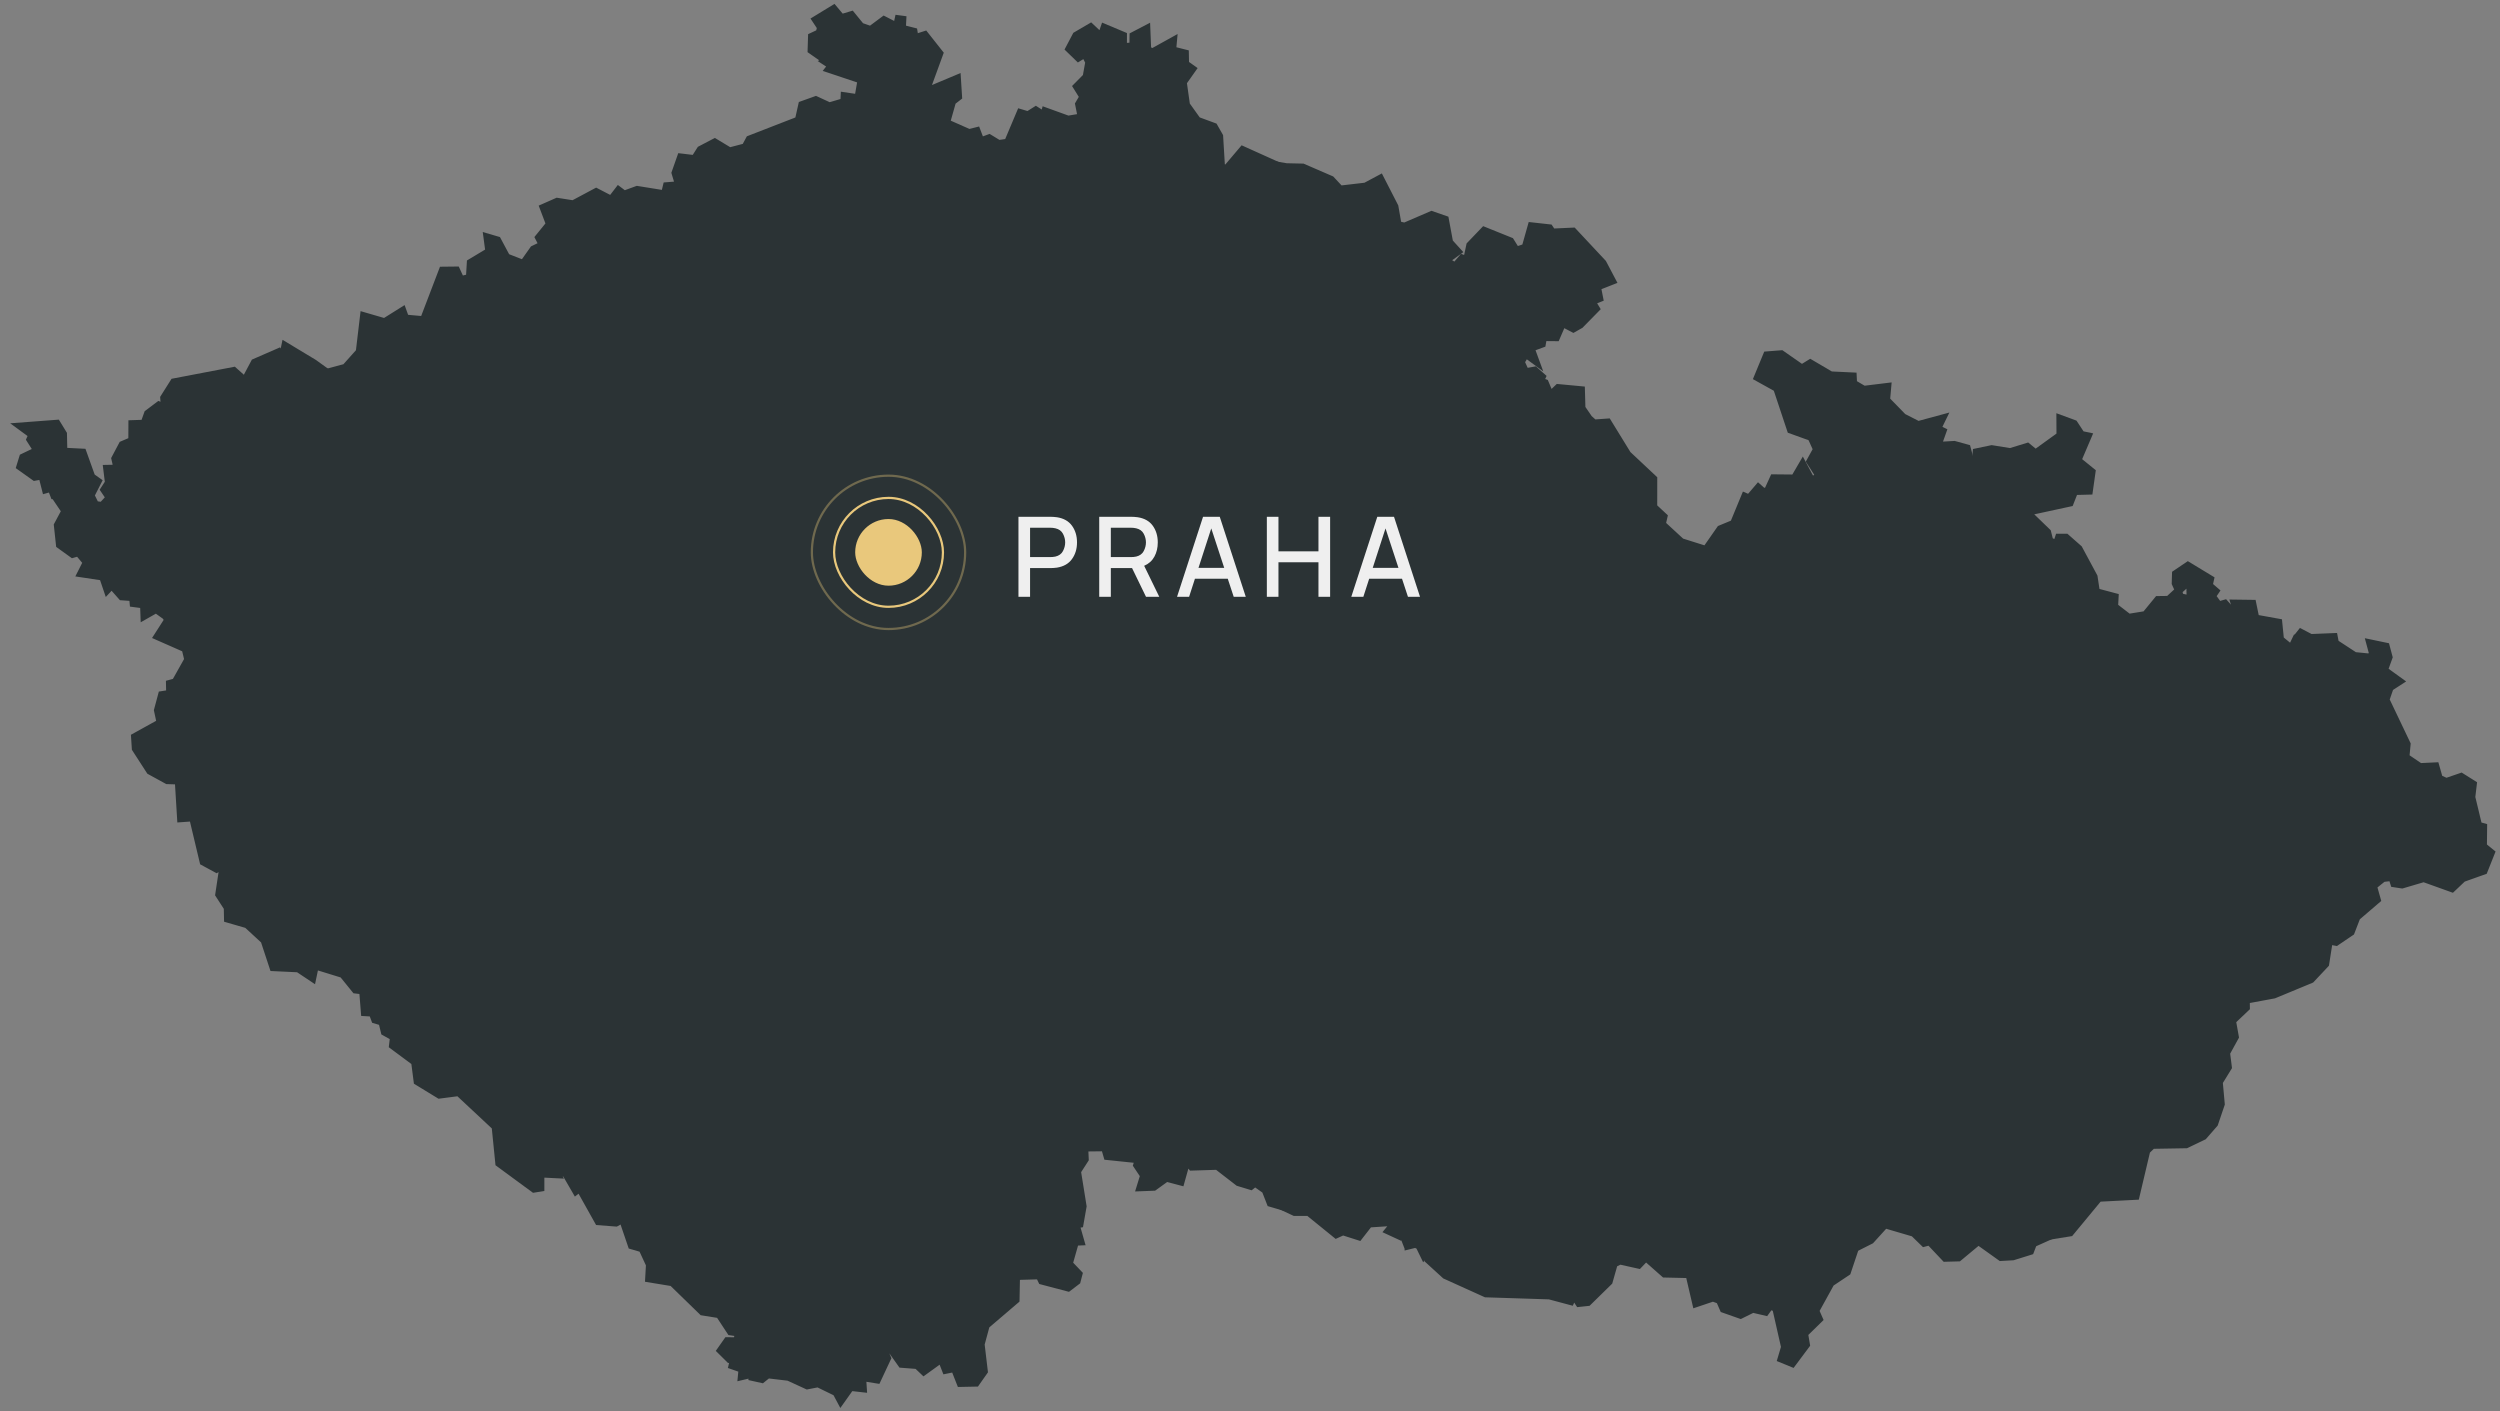 <svg width="225" height="127" viewBox="0 0 225 127" fill="none" xmlns="http://www.w3.org/2000/svg">
<rect x="0" y="0" width="225" height="127" fill="#808080" stroke="none"/>
<path d="M57.04 78.547L57.599 78.815L58.918 77.911L59.531 78.729L60.548 78.011L60.824 78.59L61.434 78.525L61.187 78.879L62.52 79.179L63.101 78.336L63.943 78.668L64.154 78.036L64.662 78.308L65.214 77.283L65.043 76.712L65.504 76.826L66.016 76.255L67.135 76.412L67.109 77.801L68.061 77.822L68.228 77.454L68.838 77.865L68.711 77.337L69.637 77.761L71.169 77.376L71.612 77.654L72.178 76.126L73.743 75.951L74.56 77.029L74.782 76.776L75.715 77.301L75.628 77.915L75.933 77.619L76.775 77.922L77.447 77.094L78.329 77.401L78.086 76.333L78.758 77.162L79.299 76.801L79.996 77.679L80.414 76.969L83.137 77.679L84.088 77.047L83.852 78.318L85.555 78.258L85.969 79.05L86.075 78.279L87.146 77.322L88.889 76.812L88.428 75.873L88.682 74.398L89.234 74.498L89.114 74.002L89.767 73.773L89.927 73.184L90.319 73.995H90.573L91.438 74.141L92.487 75.469L92.829 74.841L93.526 74.916L93.99 76.576L94.844 77.029L95.167 76.933L95.341 76.73L95.675 78.011L94.481 78.001L94.295 78.476L95.37 80.032L94.887 80.479L95.145 81.364L94.295 82.782L94.753 82.949L93.892 85.331L95.374 86.363L94.415 87.487L96.874 90.351L97.287 90.437L98.547 89.298L99.615 90.526L100.991 90.633L100.868 91.644L100.033 91.444L100.813 92.043L101.616 91.719L102.146 93H102.462L103.003 93.25L103.823 92.261L105.973 93.165L105.842 93.786L106.311 93.3L108.78 93.232L109.07 94.389L108.616 95.703L111.485 98.095L112.048 97.36L112.916 98.028L114.067 98.038L114.532 97.453L115.142 97.742L115.418 97.231L116.176 97.563L116.358 98.185L115.813 98.228L116.997 98.745L116.703 99.02L117.32 99.606L116.943 99.741L117.15 100.206L115.723 100.116L115.763 100.877L115.305 101.034L115.566 101.773L114.822 102.041L115.094 102.63L113.577 104.005L113.794 104.408L114.259 103.962L114.768 104.169L114.782 105.051L116.601 105.551L116.391 106.036L116.805 106.4L116.187 106.718L115.937 107.382L116.282 107.429L115.632 107.625L115.32 108.389L114.466 108.139L114.023 107.007L112.948 106.247L112.542 106.572L111.532 106.265L109.611 104.779L107.331 104.851L106.725 104.133L106.158 106.158L104.945 105.836L103.791 106.668L102.843 106.704L103.13 105.772L102.502 104.833L102.694 104.215L99.782 103.912L99.55 103.112L97.433 103.137L97.484 104.287L96.779 105.383L97.291 108.568L97.037 110.014L96.616 110.085L97.048 111.599L96.641 111.617L96.028 113.781L96.906 114.702L96.775 115.205L96.1 115.719L93.882 115.134L93.638 114.634L91.303 114.702L91.26 116.908L88.595 119.186L88.112 120.972L88.398 123.378L87.752 124.296L86.547 124.321L86.009 122.957L85.218 123.117L84.796 122.039L83.155 123.225L82.618 122.714L81.227 122.607L80.152 121.093L79.299 121.346L79.68 122.228L78.852 123.996L77.436 123.767L77.502 124.788L76.47 124.671L75.69 125.77L75.381 125.192L73.649 124.346L72.672 124.535L71.016 123.774L69.052 123.542L68.536 123.956L67.876 123.81L67.894 123.439L66.928 123.667L66.982 123.103L66.1 122.796L66.278 122.046L65.697 122.139L65.072 121.521L65.544 120.85L66.467 120.854L66.688 119.815L65.853 119.693L64.836 118.147L63.297 117.901L60.592 115.269L58.573 114.937L58.638 113.788L57.919 112.235L56.975 111.96L56.129 109.478L55.403 109.885L53.954 109.774L52.345 106.9L52.581 106.408L51.884 106.947L50.962 105.351L49.989 105.476L49.524 104.594L49.771 102.944L50.682 101.412L51.216 101.698L51.742 101.148L51.546 99.538L50.951 98.724L51.521 98.552L51.245 97.653L51.594 96.949L51.227 96.696L52.596 97.196L53.511 96.049L54.691 95.853L54.382 95.735L54.618 94.675L55.515 94.268L54.626 93.054V92.847L54.84 92.158L55.203 92.265L55.058 91.851L55.711 91.926L55.828 91.201L55.112 91.186L54.88 90.13L55.766 90.201L56.035 89.494L55.533 89.176L55.617 88.584L57.255 87.887L57.153 87.059L57.85 85.924L56.812 84.221L56.971 83.074L57.748 82.478L57.015 81.585L57.167 80L56.488 79.893L56.608 79.518V79.34L57.04 78.547Z" fill="#2B3335" stroke="#2B3335"/>
<path d="M184.452 111.075L182.863 111.789L182.602 112.47L181.133 112.928L180.128 112.985L178.045 111.498L176.206 113.027L175.14 113.056L173.721 111.555L173.217 111.689L172.328 110.823L169.596 110.021L168.261 111.491L166.829 112.215L166.107 114.373L164.645 115.349L163.208 117.957L163.527 118.685L162.214 119.97L162.385 120.988L161.253 122.504L160.516 122.202L160.803 121.24L159.976 117.595L159.239 117.329L158.833 117.89L157.73 117.634L156.638 118.174L155.238 117.681L154.893 116.889L154.168 116.623L152.76 117.098L152.162 114.532L149.869 114.479L148.121 112.935L147.424 113.663L145.777 113.297L145.124 113.613L144.656 115.26L142.835 117.045L142.196 117.113L141.594 116.186L141.268 116.925L139.472 116.445L133.762 116.261L130.171 114.635L128.76 113.347L128.981 112.474L128.487 112.254L128.179 112.658L127.718 111.711L126.884 111.917L126.862 111.523L127.269 111.718L127.029 111.256L126.634 111.572L126.289 110.689L125.963 111.058L125.215 110.713L125.527 110.33L125.114 109.847L123.129 109.979L122.251 111.107L120.851 110.66L120.285 110.919L117.84 108.935H116.552L115.326 108.357L115.638 107.597L116.288 107.402L115.943 107.359L116.193 106.696L116.814 106.38L116.821 106.036L117.677 105.894L118.072 106.717L118.867 106.898L119.284 105.645L120.753 105.45L121.511 106.472L122.458 104.825L123.623 104.616L124.41 103.352L126.275 103.434L126.597 101.979L127.66 102.447L128.197 101.979L128.125 101.39L129.071 101.131L129.336 101.993L130.236 102.568L131.085 102.351L131.44 101.535L133.189 102.355L133.272 101.943L135.202 101.603L134.611 101.006L134.93 100.612L137.245 100.406L137.698 99.108L138.489 98.987L139.127 98.22L139.215 97.571L138.652 97.329L138.881 96.815L138.079 97.187L138.188 96.247L137.763 95.846L137.981 95.359L139.331 94.834L139.345 94.085L138.155 93.507L138.652 91.537L139.806 91.292L138.83 90.391L138.87 89.635L139.57 89.326L139.86 87.991L142.08 86.927H142.371L143.053 86.298L142.559 85.024L142.976 83.583L142.498 83.484L142.342 82.167L143.151 80.556L141.979 79.402L143.027 79.718L144.101 78.21L143.807 77.432L143.089 77.454L142.603 76.829L143.216 76.258L143.198 75.338L143.687 75.764L144.043 74.678L144.87 74.455L144.993 75.051L146.397 74.405L146.963 74.902L148.113 74.916L148.607 72.911L150.239 73.4L150.83 72.857L151.73 73.471L152.209 73.081L153.341 73.273L155.855 74.589L156.776 74.462L156.257 74.87L156.479 75.707L154.846 75.317L154.552 77.241L157.716 77.809L156.983 77.833L156.794 78.746L156.228 78.895L156.529 81.486L157.226 81.766L157.553 82.508L156.631 82.888L156.511 83.686L158.579 85.202L159.642 84.165L160.284 82.621L159.276 80.357L160.012 79.644L161.202 79.906L162.682 83.111L163.143 83.289L163.165 84.605L164.518 84.978L164.859 84.084L165.091 84.694L164.126 85.432L164.213 86.121L167.739 87.988L168.378 90.451L167.413 91.899L168 92.598L167.667 93.386L168.621 94.572L167.957 95.317L169.241 95.398L169.636 94.912L169.803 95.363L169.303 97.138L168.127 97.379L167.833 98.831L166.934 98.87L166.81 100.101L167.931 100.279L170.22 99.374L170.794 100.708L170.471 102.295L171.407 101.986L171.439 102.362L171.936 102.217L172.241 103.189L174.185 103.136L174.998 103.594L174.788 104.949L175.542 105.13L176.123 104.747L177.389 106.302L178.466 105.713L179.014 105.979L179.515 105.443L179.859 106.174L181.198 106.486L180.871 107.693L182.921 108.286L184.452 111.075Z" fill="#2B3335" stroke="#2B3335"/>
<path d="M28.159 32.815L29.995 34.139L30.87 34.864L32.367 34.644L33.234 35.262L33.784 34.825L34.329 35.347L34.908 35.255L34.897 36.431L35.472 37.024L36.072 36.402L37.691 36.892L38.537 36.331L39.433 37.606L39.101 38.469H39.021L39.31 39.531L38.725 40.668L39.332 40.803L39.404 41.961L38.92 42.263L40.023 43.048L39.31 44.01L40.225 44.131L40.68 46L41.071 46.014L40.951 46.564L40.366 46.55L40.922 47.548L39.426 47.321L39.408 47.36L39.184 47.729L39.704 48.138L40.63 48.031L41.548 49.449L40.901 49.463L40.767 50.56L41.45 50.685L40.89 51.803L39.3 51.953L39.321 54.549L38.291 54.279L37.77 53.548L37.583 53.889L36.928 53.153L35.215 53.185L34.875 52.66L32.294 55.057L31.864 54.894L31.687 55.466L30.379 55.707V56.094L30.577 57.227L29.587 58.165L29.207 58.03L29.323 58.339L28.297 57.678L26.865 58.194L25.47 57.412L24.761 57.373L24.273 57.934L23.887 57.696L23.898 57.76L23.287 57.696L22.864 58.233L21.989 58.076L22.293 58.78L20.999 58.936L21.255 59.792L20.131 58.552L19.307 58.726L18.447 59.685L17.026 59.096L16.824 58.258L14.42 57.199L15.324 55.789L15.024 55.331L14.059 54.638L13.133 55.164L13.101 54.276L12.157 54.151L12.107 53.608L11.033 53.533L10.053 52.425L9.725 52.777L9.381 51.764L7.538 51.487L7.993 50.585L7.111 49.537L6.569 49.694L5.528 48.944L5.351 47.3L6.056 45.982L5.181 44.689L5.445 44.465L4.982 44.44L4.704 43.723L4.227 43.858L3.912 42.618L3.16 42.757L2 41.932L2.202 41.279L3.583 40.615L2.896 39.535L3.099 39.077L2.304 38.494L5.029 38.288L5.528 39.102L5.564 40.785L7.332 40.874L7.697 41.894L7.017 41.485L6.829 42.121L8.597 43.378L7.982 44.589L8.474 45.584L10.01 45.786L9.569 45.35L10.068 44.81L9.569 44.071L9.952 43.478L9.811 42.334L10.765 42.316L10.531 41.297L11.134 40.157L12.049 39.766L12.056 38.309L13.097 38.274L13.44 37.319L14.326 36.651L15.005 36.924L14.922 35.848L15.746 34.541L20.988 33.539L22.09 34.523L23.03 32.754L24.985 31.902L25.477 32.807L25.773 31.376L28.159 32.815Z" fill="#2B3335" stroke="#2B3335"/>
<path d="M115.767 15.191L117.21 15.223L119.695 16.299L120.547 17.213L122.951 16.932L124.154 16.289L125.363 18.648L125.666 20.375L126.431 20.55L128.85 19.508L129.917 19.878L130.289 21.882L130.955 22.614L129.793 23.456L130.995 24.189L131.647 23.432L132.143 23.609L132.453 22.152L133.611 20.944L135.826 21.836L136.391 22.739L137.422 22.398L137.95 20.525L139.356 20.681L139.618 21.076L141.513 20.99L144.118 23.776L144.868 25.198L143.56 25.713L143.764 26.751L143.01 27.056L143.436 27.756L142.118 29.1L141.597 29.395L140.544 28.844L139.954 30.205L138.755 30.194L138.642 30.827L137.556 31.225L137.855 32.042L137.265 31.609L136.697 32.565L137.199 33.666L138.077 33.506L138.587 33.961L138.394 34.391L138.926 34.59L139.462 35.866L140.292 35.073L142.147 35.248L142.19 36.786L142.872 37.781L143.407 38.261L144.609 38.176L146.347 41.005L148.653 43.169L148.65 45.702L149.557 46.548L149.436 47.074L149.032 47.302L146.354 45.948L145.782 47.387L144.22 48.286L143.225 48.336L142.668 49.146L141.531 49.547L141.928 50.351L140.478 51.161L141.189 52.206L139.524 51.68L138.413 52.099L138.38 51.459L138.143 51.921L136.708 52.28L135.779 51.143L134.799 51.104L133.902 50.041L132.718 49.878L132.354 48.616L130.602 48.634L130.606 46.982L129.972 46.939L129.968 46.356L128.285 46.243L127.542 45.681L127.538 46.019L126.565 46.118L126.507 46.882L125.447 46.864L124.839 47.693L123.833 47.252L124.015 46.239L122.846 45.493L121.727 46.182L121.698 47.106L121.221 47.508L120.543 47.277L120.001 47.963L118.66 47.209L118.583 47.596L116.959 47.277L117.134 47.589L116.613 47.565L116.015 46.722L115.494 47.508L115.017 47.184L114.514 47.454L114.496 48.371L113.414 48.517V48.741L112.248 49.423L111.88 48.958L111.99 48.051L110.995 47.252L110.54 47.522L109.898 46.982L108.78 46.964L109.629 46.459L109.039 45.908L110.361 44.473L110.194 43.361L109.556 42.863L109.443 41.868L109.968 41.491L109.749 40.006L108.864 39.21L107.403 40.145L106.048 39.523L105.119 39.913L104.121 39.444L104.43 38.268L103.29 37.795L103.523 37.234L101.618 36.946L101.337 36.36L101.672 36.036L100.703 35.34L101.17 34.722L101.982 34.81L101.807 34.018L102.481 33.776L102.412 32.266L101.618 31.644L102.073 30.457L101.046 29.025L102.066 28.023L104.642 29.448L105.264 29.299L105.133 28.819L106.066 27.845L107.589 28.606L108.39 28.517L109.465 29.409L109.822 28.759L110.234 30.184L111.873 29.739L112.208 29.192L111.691 28.087L113.05 27.515L113.028 26.836L113.633 27.209L113.567 27.941L113.735 27.582L114.959 28.485L115.829 27.856L116.86 28.677L116.718 28.133L118.132 28.026L117.407 26.648L116.777 26.335L117.141 26.193L116.598 25.798L116.857 25.425L116.113 25.081L117.13 23.396L115.917 22.241L116.474 21.456L115.669 18.453L116.201 17.262L115.035 16.129L114.886 15.045L115.767 15.191Z" fill="#2B3335" stroke="#2B3335"/>
<path d="M98.135 2.633L98.773 3.234L99.302 3.224L99.484 2.701L100.925 3.306L100.922 4.408L102.144 4.297L102.158 3.313L103.041 2.852L103.11 4.569L103.712 4.894L105.401 3.957L105.339 4.633L106.499 4.926L106.517 5.839L107.09 6.246L106.302 7.363L106.605 9.509L107.659 10.983L109.143 11.53L109.585 12.306L109.76 15.218L110.482 15.34L111.883 13.687L115.067 15.122L115.217 16.213L116.384 17.354L115.851 18.552L116.658 21.575L116.099 22.366L117.314 23.528L116.296 25.224L117.041 25.571L116.782 25.947L117.325 26.344L116.96 26.487L117.591 26.802L118.317 28.19L116.902 28.297L117.044 28.844L116.012 28.018L115.14 28.651L113.914 27.742L113.747 28.104L113.812 27.367L113.207 26.991L113.229 27.674L111.868 28.25L112.386 29.363L112.051 29.914L110.409 30.361L109.997 28.927L109.639 29.581L108.563 28.683L107.761 28.773L106.236 28.007L105.302 28.987L105.434 29.47L104.81 29.621L102.231 28.186L100.776 27.7L100.575 26.584L99.59 25.743L98.748 26.05L97.628 24.04L96.639 24.147L96.388 24.688L94.954 23.31L94.41 23.407L94.659 23.901L94.028 24.165L94.239 24.891L92.302 25.75L92.412 26.455L91.74 27.571L91.142 28.018L90.807 27.739L90.398 28.808L88.399 28.365L88.158 29.363L87.29 29.714L87.239 30.297L86.068 30.071L85.776 30.397L85.321 30.011L84.638 30.722L83.924 30.651L83.515 28.78L82.516 29.535L81.312 28.852L80.991 29.721L80.425 29.062L80.017 27.989L79.017 27.839L77.865 24.87L77.008 24.262L76.344 22.838L76.417 21.396L75.778 21.343L75.986 20.43L76.957 19.647L76.938 18.166L77.442 17.976L77.73 17.873L78.098 17.182L78.178 17.533L78.66 17.368L78.237 17.028L78.583 15.834L79.565 15.1L79.251 14.821L79.572 13.794L79.116 13.519L80.163 13.269L81.757 14.285L82.687 14.213L83.227 12.163L84.372 12.002L84.916 11.119L87.206 12.131L87.812 11.977L88.169 12.915L89.012 12.603L89.844 13.111L90.818 12.968L91.923 10.35L92.547 10.536L93.225 10.11L94.06 10.643L94.177 10.217L96.114 10.918L97.526 10.682L97.27 9.402L97.675 8.711L97.117 7.813L97.927 6.994L98.186 5.556L97.697 4.615L97.077 4.994L96.424 4.361L96.975 3.313L98.135 2.633Z" fill="#2B3335" stroke="#2B3335"/>
<path d="M187.214 39.267L187.686 39.367L186.786 41.475L188.088 42.531L187.878 44.019L186.586 44.054L186.172 45.11L182.761 45.849L182.445 46.369L184.115 47.982L184.325 48.809L185.196 49.187L185.41 48.535H185.875L186.956 49.487L188.288 51.962L188.506 53.404L190.168 53.846L190.124 54.67L191.529 55.754L193.187 55.487L194.287 54.145L195.245 54.131L195.963 53.468L196.072 53.864L197.295 54.138L197.273 52.572L196.627 52.444L196.145 52.879L195.956 52.462L195.978 51.731L196.918 51.096L198.743 52.202L198.623 52.747L199.182 53.229L198.888 53.664L199.617 54.659L200.184 54.495L200.869 55.269L201.454 54.891L201.323 54.467L202.593 54.484L202.862 55.79L204.916 56.161L205.064 57.634L206.284 58.633L206.654 57.859L206.991 58.116L207.376 57.666L206.763 56.956L207.928 57.566L209.924 57.484L210.018 57.977L211.861 59.182L213.302 59.325L213.759 58.958L213.527 58.094L214.605 58.319L214.823 59.139L214.376 60.374L215.668 61.308L214.957 61.768L214.536 62.985L216.452 67.001L216.336 68.225L217.751 69.184L219.079 69.12L219.381 70.183L220.157 70.536L221.485 70.08L222.403 70.657L222.273 71.76L222.915 74.431L223.34 74.549L223.322 76.24L224 76.793L223.423 78.245L221.558 78.908L220.643 79.775L218.139 78.876L216.176 79.457L215.592 79.368L215.403 78.769L214.402 78.883L213.4 79.689L213.745 80.913L211.963 82.44L211.448 83.777L210.207 84.615L209.122 84.419L207.822 83.963L207.862 82.643L205.917 81.041L205.612 79.743L204.651 79.65L204.096 80.124L202.433 79.789L201.218 78.441L200.274 78.826L199.98 78.266L195.735 79.101L194.933 77.41L193.035 77.374L192.679 76.087L191.939 76.037L191.333 77.043L191.024 76.736L190.64 76.122L191.322 75.263L189.718 73.219L188.524 72.723L188.375 71.721L187.446 70.518L186.666 71.068L185.701 70.501L185.367 69.099L185.846 67.597H185.766L185.53 67.907L184.383 66.987L184.122 67.001L183.777 66.762L182.533 67.679L180.544 66.32L180.054 67.351L179.223 67.155L178.842 66.434L177.067 66.573L175.191 64.069L174.727 63.762L174.103 64.073H173.936L173.62 64.479L173.558 64.069L171.225 63.085L170.078 63.473L170.361 61.426L169.095 62.139L167.835 60.474L167.912 59.924L168.075 59.938L168.754 58.854L168.311 58.34L169.008 57.77H169.153L169.563 56.482L168.082 55.237L168.63 54.927L168.619 53.7L170.724 51.249L170.299 49.194L171.247 48.256L170.956 47.193L172.357 45.713L172.978 45.717L173.21 44.971L174.19 45.124L175.449 43.22L176.737 43.88L177.173 41.618L177.964 41.486L178.029 40.826L179.259 40.569L180.932 40.837L182.427 40.38L183.189 41.008L185.584 39.278L185.577 37.908L186.557 38.269L187.214 39.267Z" fill="#2B3335" stroke="#2B3335"/>
<path d="M160.273 32.029L162.16 33.344L162.927 32.872L164.72 33.926L166.611 34.015L166.64 34.601L167.709 35.23L169.695 34.987L169.6 36.062L171.171 37.676L172.615 38.412L174.513 37.898L174.15 38.644L174.644 38.887L174.201 40.134L174.532 41.08L174.986 41.059L175.052 40.234L175.87 40.187L176.892 40.469L177.197 41.63L176.761 43.895L175.47 43.234L174.208 45.142L173.226 44.988L172.993 45.734L172.372 45.731L170.968 47.213L171.259 48.278L170.31 49.217L170.735 51.274L168.626 53.728L168.637 54.957L168.088 55.268L169.571 56.514L169.16 57.804H169.015L168.317 58.375L168.76 58.889L168.08 59.975L167.917 59.961L167.84 60.511L169.102 62.179L170.371 61.465L170.088 63.515L171.237 63.126L173.575 64.111L173.637 64.522L173.953 64.115H174.121L174.746 63.804L175.212 64.111L177.092 66.619L178.87 66.48L179.252 67.201L180.085 67.397L180.576 66.365L182.569 67.726L183.816 66.808L184.161 67.047L184.423 67.033L185.572 67.955L185.809 67.644H185.889L185.409 69.148L185.743 70.551L186.711 71.119L187.492 70.569L188.423 71.773L188.573 72.777L189.769 73.273L191.376 75.32L190.693 76.181L191.078 76.795L191.387 77.102L191.995 76.095L192.736 76.145L193.093 77.434L192.602 78.784L190.696 78.209L190.584 79.142L188.882 79.945L189.289 80.803L188.558 81.388L188.532 82.103L188.387 82.439L186.678 82.424L185.765 81.181L184.878 81.503L184.83 82.353L184.318 81.753L183.485 81.863L184.387 83.528L183.689 84.324L182.408 84.424L182.096 83.928L180.365 84.474L179.565 84.214L179.95 85.11L178.572 86.521L177.732 85.342L177.114 85.521L175.855 84.899L175.303 85.275L175.674 84.046L175.143 83.592L173.961 85.114L174.695 87.089L173.579 87.693L172.662 89.15L171.946 89.518L170.542 89.321L169.986 89.786L169.379 89.407L168.837 90.822L168.215 90.486L167.571 88.007L164.036 86.128L163.949 85.439L164.917 84.696L164.684 84.082L164.342 84.982L162.985 84.607L162.964 83.281L162.502 83.103L161.018 79.877L159.825 79.613L159.087 80.331L160.094 82.61L159.451 84.167L158.385 85.21L156.316 83.685L156.436 82.885L157.36 82.503L157.032 81.753L156.334 81.471L156.032 78.863L156.596 78.717L156.785 77.799L157.52 77.774L154.349 77.202L154.643 75.266L156.28 75.659L156.061 74.816L156.581 74.402L156.687 73.273L157.083 73.223L156.465 72.48L156.545 71.609L157.956 70.348L157.996 68.598L157.487 67.93L156.083 68.058L156.821 67.012L156.174 66.494L156.574 66.026L155.127 64.569L155.141 63.501L154.33 62.951L154.4 61.379L155.37 60.643L153.545 54.464L154.698 54.353L154.752 54.675L154.909 54.439L155.374 53.557L156.832 52.825L156.923 51.456L156.4 50.938L157.2 50.128L156.611 48.981L157.331 48.57L158.629 45.495L158.589 44.434L159.196 44.352L159.727 43.191L161.596 43.209L162.236 42.113L163 43.541L163.956 42.859L163.102 41.527L163.695 40.452L163.138 39.219L161.298 38.555L160.058 34.826L158.392 33.901L159.127 32.119L160.273 32.029Z" fill="#2B3335" stroke="#2B3335"/>
<path d="M158.771 44.564L158.822 44.571L158.862 45.63L157.566 48.7L156.846 49.111L157.435 50.255L156.636 51.065L157.159 51.582L157.068 52.948L155.612 53.679L155.147 54.56L154.991 54.795L154.936 54.474L153.785 54.585L155.608 60.754L154.638 61.489L154.569 63.058L155.379 63.607L155.365 64.674L156.81 66.129L156.411 66.596L157.057 67.113L156.32 68.158L157.722 68.029L158.23 68.696L158.19 70.444L156.781 71.703L156.701 72.573L157.319 73.314L156.923 73.365L156.817 74.491L155.895 74.62L153.378 73.297L152.245 73.101L151.766 73.493L150.865 72.879L150.276 73.425L148.639 72.933L148.148 74.948L146.993 74.934L146.43 74.431L145.025 75.083L144.901 74.481L144.073 74.705L143.717 75.797L143.227 75.369L141.836 73.828L140.329 73.261L139.813 73.479L139.247 73.011L139.352 72.462L136.781 70.515L135.284 70.569L135.034 70.001L133.81 70.315L133 68.999L132.317 68.707H132.107L130.988 68.611L130.443 67.566L129.415 68.714V68.964L129.473 69.331L128.882 69.481L129.136 69.973L127.763 70.251L125.413 68.607L125.932 67.298L125.471 67.662L124.069 66.606L123.02 66.717L123.252 65.515L121.789 65.587L120.83 64.381L120.187 64.524L120.129 63.992L119.428 63.768L118.814 64.221L118.527 63.728L117.031 64.142L116.428 63.08L113.882 61.464L113.879 59.627L114.656 59.406L115.197 58.144L114.518 57.431L115.008 56.421L112.803 55.287L113.156 54.446L112.644 54.66L112.633 54.021L111.594 54.114L111.692 53.715L110.693 53.615L109.677 52.609L110.022 52.142L110.781 52.178L110.069 51.521L111.151 51.386L110.817 50.159L111.616 50.105L110.69 49.717L110.937 49.278L111.975 49.567L112.084 49.242L112.451 49.71L113.613 49.025V48.8L114.692 48.654L114.71 47.734L115.211 47.463L115.687 47.788L116.206 46.999L116.802 47.844L117.321 47.87L117.147 47.556L118.767 47.877L118.843 47.488L120.18 48.244L120.721 47.556L121.396 47.788L121.872 47.385L121.901 46.457L123.016 45.765L124.182 46.514L124 47.531L125.003 47.973L125.609 47.142L126.666 47.16L126.724 46.393L127.694 46.293L127.698 45.954L128.438 46.518L130.116 46.632L130.12 47.217L130.752 47.26L130.748 48.918L132.495 48.9L132.858 50.166L134.039 50.33L134.932 51.397L135.909 51.436L136.835 52.577L138.266 52.217L138.502 51.753L138.535 52.395L139.643 51.974L141.302 52.502L140.594 51.454L142.04 50.641L141.644 49.834L142.777 49.431L143.332 48.618L144.324 48.569L145.882 47.666L146.452 46.222L149.122 47.581L149.525 47.352L151.224 48.918L153.6 49.667L154.94 47.748L156.164 47.242L157.13 44.902L157.467 45.049L158.266 44.114L158.771 44.564Z" fill="#2B3335" stroke="#2B3335"/>
<path d="M209.167 84.448L207.872 83.993L207.912 82.678L205.974 81.083L205.67 79.79L204.712 79.697L204.159 80.17L202.503 79.836L201.291 78.493L200.351 78.876L200.058 78.319L195.828 79.15L195.028 77.466L193.137 77.43L192.649 78.773L190.754 78.201L190.642 79.129L188.95 79.928L189.355 80.781L188.628 81.364L188.458 82.408L186.759 82.394L185.851 81.157L184.969 81.477L184.922 82.323L184.412 81.726L183.631 81.815L184.48 83.492L183.786 84.284L182.513 84.384L182.202 83.89L180.481 84.434L179.686 84.174L180.069 85.066L178.698 86.47L177.863 85.297L177.248 85.475L175.997 84.856L175.448 85.23L175.816 84.007L175.289 83.556L174.113 85.07L174.844 87.034L173.734 87.635L172.822 89.085L172.11 89.451L170.714 89.255L170.161 89.717L169.557 89.341L169.018 90.748L168.4 90.414L167.438 91.863L168.024 92.563L167.688 93.356L168.642 94.539L167.981 95.285L169.261 95.37L169.658 94.884L169.825 95.335L169.326 97.111L168.154 97.353L167.858 98.806L166.964 98.845L166.838 100.078L167.959 100.252L170.241 99.35L170.812 100.686L170.486 102.274L171.419 101.965L171.452 102.342L171.947 102.196L172.251 103.166L174.189 103.113L174.999 103.571L174.79 104.929L175.542 105.11L176.12 104.722L177.382 106.282L178.46 105.689L179.006 105.959L179.501 105.422L179.845 106.154L181.179 106.467L180.854 107.675L182.897 108.269L184.419 111.072L186.227 110.784L188.809 107.661L192.092 107.49L193.04 103.475L193.643 102.896L196.717 102.843L198.21 102.125L199.151 101.045L199.726 99.35L199.545 97.346L200.362 96.017L200.199 94.731L200.988 93.295L200.724 91.817L201.989 90.616L201.978 89.856L204.607 89.369L207.891 88.008L209.134 86.686L209.377 85.13L209.167 84.448Z" fill="#2B3335" stroke="#2B3335"/>
<path d="M41.744 49.54L42.486 49.34L42.816 50.142L43.51 49.394L44.05 50.59L45.276 50.021L45.957 51.385L45.41 51.431L44.933 52.891L46.094 53.115L46.485 52.432L47.426 52.382L47.809 52.913L48.711 52.421L49.405 52.93L48.302 53.155L48.96 53.867L49.959 54.034L50.502 54.775L52.329 54.725H52.514L52.988 54.412L53.712 54.665L54.794 56.292L56.328 56.25L56.198 57.5L57.49 57.435L58.402 58.166L59.078 58.134L58.63 59.042L59.161 61.09L58.304 61.1L57.982 62.934L58.369 63.914L57.721 64.441L58.022 65.449L57.482 66.414L58.094 66.211L58.666 66.767L57.428 67.329L56.78 68.537L55.977 67.867L54.645 68.59L53.867 69.623L54.146 70.638L54.786 70.15L55.68 70.488L54.428 70.802L54.356 71.322L55.34 72.155L54.732 72.486L55.289 72.625L55.032 72.974L56.534 73.384L55.992 77.113L56.227 76.803L56.871 77.095L56.929 78.673L56.498 79.463V79.641L56.379 80.015L57.055 80.122L56.903 81.703L57.634 82.594L56.86 83.189L56.701 84.332L57.736 86.031L57.041 87.163L57.142 87.989L55.51 88.684L55.427 89.275L55.926 89.592L55.658 90.297L54.776 90.226L55.007 91.28L55.72 91.294L55.604 92.017L54.953 91.943L55.098 92.356L54.736 92.249L54.522 92.936V93.143L55.409 94.354L54.515 94.76L54.28 95.817L54.587 95.935L53.411 96.131L52.499 97.274L51.135 96.775L51.501 97.028L51.153 97.73L51.428 98.627L50.86 98.798L51.454 99.61L51.649 101.217L51.124 101.765L50.592 101.48L49.684 103.008L49.438 104.653L49.901 105.533L48.493 105.462V106.762L48.099 106.826L45.07 104.6L44.741 101.32L41.336 98.139L39.577 98.368L37.717 97.231L37.492 95.486L35.52 94.022L35.611 93.246L34.757 92.769L34.532 91.839L33.874 91.643L33.635 90.999L32.969 90.96L32.813 89.011L32.072 88.922L30.95 87.537L28.236 86.7L28.015 87.754L26.9 87.01L24.711 86.907L23.929 84.535L22.33 83.06L20.658 82.576L20.64 81.643L19.88 80.468L20.224 78.167L19.97 77.725L19.485 78.017L18.447 77.454L17.484 73.412L16.428 73.487L16.221 70.107L15.1 70.072L13.612 69.256L12.36 67.319L12.302 66.414L14.618 65.132L14.361 63.928L14.694 62.685L15.458 62.564L15.44 61.652L15.896 61.528L17.195 59.213L18.617 59.804L19.478 58.842L20.303 58.668L21.429 59.911L21.172 59.052L22.467 58.896L22.163 58.191L23.039 58.347L23.462 57.809L24.074 57.874L24.063 57.809L24.45 58.048L24.939 57.485L25.648 57.525L27.045 58.308L28.478 57.792L29.506 58.454L29.39 58.144L29.77 58.28L30.762 57.339L30.562 56.203V55.815L31.872 55.573L32.05 54.999L32.48 55.163L35.064 52.759L35.404 53.286L37.12 53.254L37.775 53.992L37.963 53.65L38.484 54.383L39.515 54.654L39.494 52.051L41.086 51.901L41.647 50.779L40.963 50.654L41.097 49.554L41.744 49.54Z" fill="#2B3335" stroke="#2B3335"/>
<path d="M82.05 45.72L82.112 45.834L82.78 46.037L83.088 46.418L82.552 46.937L84.088 46.546L84.297 47.749L86.1 48.123L86.353 49.169L87.743 49.636L87.581 50.65L85.609 51.416L85.727 52.142L86.269 51.968L86.104 52.776L86.526 53.331L86.163 54.014L85.789 53.769L85.613 54.584L83.7 53.466L83.366 53.794L82.849 53.498L82.464 53.979L81.925 53.74L81.918 53.801L81.889 54.313L80.91 54.274L79.697 55.648L78.421 56.051L77.692 55.798L77.534 57.179L77.05 56.681L75.577 56.859L75.159 56.311L75.79 55.837L75.24 55.698L75.775 54.694L74.613 54.452L74.474 52.754L73.583 52.679L73.348 51.512L72.623 51.255L72.975 50.686L74.147 50.366L72.641 49.18L71.79 49.13L72.93 48.497L73.799 48.55L74.51 47.763L74.903 47.81L74.738 48.5L76.409 48.415L76.171 47.354L76.567 46.816L77.498 47.169L78.605 46.346L79.968 46.556L79.84 46.236L79.829 45.976L81.519 45.535L82.035 45.421L82.01 45.642L82.05 45.72Z" fill="#2B3335" stroke="#2B3335"/>
<path d="M80.428 28.964L80.99 29.622L81.309 28.749L82.506 29.432L83.5 28.677L83.907 30.549L84.618 30.62L85.296 29.912L85.75 30.298L86.04 29.973L87.204 30.194L87.255 29.611L88.119 29.261L88.358 28.262L90.346 28.71L90.752 27.64L91.086 27.919L91.681 27.472L92.349 26.356L92.24 25.651L94.166 24.792L93.956 24.066L94.584 23.801L94.337 23.308L94.877 23.211L96.299 24.588L96.553 24.048L97.533 23.941L98.647 25.948L99.485 25.644L100.461 26.481L100.66 27.597L102.108 28.084L101.092 29.093L102.115 30.534L101.661 31.729L102.452 32.359L102.521 33.879L101.854 34.123L102.028 34.92L101.219 34.831L100.754 35.453L101.723 36.155L101.389 36.477L101.669 37.067L103.566 37.357L103.334 37.922L104.469 38.398L104.161 39.586L105.155 40.054L106.08 39.661L107.43 40.287L108.884 39.346L109.766 40.147L109.984 41.643L109.461 42.022L109.574 43.027L110.209 43.528L110.376 44.648L109.059 46.093L109.646 46.648L108.805 47.156L109.918 47.177L110.557 47.721L111.01 47.449L112.001 48.254L111.892 49.163L111.783 49.488L110.742 49.195L110.495 49.639L111.42 50.025L110.622 50.079L110.952 51.309L109.875 51.445L110.586 52.104L109.824 52.068L109.479 52.536L110.495 53.545L111.493 53.645L111.399 54.046L112.436 53.95L112.447 54.594L112.959 54.379L112.607 55.223L114.809 56.361L114.319 57.377L114.994 58.093L114.457 59.359L113.68 59.581L113.684 61.423L112.657 62.615L111.997 62.2L111.17 62.876L111 63.487L111.732 64.289L111.206 64.872L111.018 64.858L109.915 64.504L109.432 65.663L108.772 66.031L106.73 66.199L106.048 66.954L105.609 66.765L105.743 66.346L105.188 66.639L105.05 66.636L104.64 66.861L104.462 68.145L103.327 68.993L103.214 70.085L103.468 71.072L105.064 71.265L105.532 72.278L105.311 73.333L104.644 73.791L103.581 73.433L103.392 73.92L102.964 73.784L102.674 74.997L101.204 73.927L100.635 74.503L99.18 74.757L98.436 74.26L98.099 74.632L97.482 74.045L96.684 74.163L96.35 74.671L96.905 75.451L95.389 75.49L95.552 76.56L95.153 76.585L95.164 76.85L95.153 76.928L94.979 77.132L94.652 77.225L93.803 76.775L93.339 75.108L92.643 75.032L92.302 75.666L91.253 74.331L90.39 74.188H90.132L89.74 73.376L89.581 73.963L88.928 74.192L89.047 74.689L88.492 74.589L88.238 76.066L88.699 77.007L86.958 77.519L85.884 78.478L85.779 79.254L85.365 78.46L83.667 78.52L83.9 77.247L82.953 77.877L80.232 77.165L79.814 77.877L79.118 76.996L78.577 77.358L77.906 76.528L78.149 77.597L77.271 77.29L76.6 78.12L75.759 77.816L75.457 78.113L75.545 77.497L74.612 76.971L74.391 77.225L73.575 76.145L72.015 76.32L71.449 77.852L71.006 77.573L69.479 77.959L68.554 77.533L68.677 78.066L68.068 77.655L67.904 78.023L66.954 78.002L66.976 76.61L65.862 76.453L65.35 77.025L64.89 76.911L65.056 77.483L64.505 78.513L63.997 78.242L63.787 78.878L62.949 78.546L62.368 79.39L61.037 79.086L61.283 78.732L60.674 78.796L60.398 78.213L59.386 78.932L58.773 78.113L57.456 79.018L56.897 78.749L56.839 77.165L56.194 76.871L55.958 77.186L56.502 73.44L54.996 73.025L55.254 72.678L54.692 72.539L55.301 72.206L54.314 71.369L54.391 70.847L55.642 70.532L54.746 70.192L54.104 70.682L53.825 69.666L54.605 68.629L55.94 67.899L56.745 68.571L57.394 67.358L58.639 66.793L58.066 66.235L57.453 66.439L57.993 65.469L57.692 64.457L58.341 63.928L57.953 62.944L58.276 61.101L59.136 61.09L58.606 59.033L59.056 58.121L58.378 58.15L57.463 57.42L56.168 57.484L56.299 56.225L54.761 56.272L53.679 54.636L52.95 54.383L52.479 54.697H52.29L50.458 54.747L49.914 54.003L48.909 53.832L48.249 53.12L49.359 52.894L48.659 52.383L47.755 52.876L47.371 52.343L46.427 52.393L46.036 53.08L44.871 52.855L45.35 51.388L45.898 51.342L45.216 49.968L45.089 49.535L45.727 49.027L46.946 49.152L47.204 47.843L47.857 48.09L47.523 47.335L47.947 47.034L47.781 46.129L48.205 46.158H48.325L49.7 44.848L50.454 45.167L51.713 44.82L51.978 43.911L52.522 43.922L53.763 42.73L53.767 43.256L56.371 43.217L56.48 42.687L57.057 42.809L58.439 41.235L59.372 42.376L60.155 42.255L60.565 40.899L61.929 40.759L63.134 39.815L63.014 39.031L64.305 39.214L63.993 37.69L64.832 37.042L69.225 37.847L70.473 37.7L70.556 37.114L72.704 37.933L72.893 37.586L72.951 37.596L73.578 36.641L74.242 36.91L74.514 36.741L75.189 36.448L76.564 36.791L77.01 34.538L76.35 32.856L76.981 32.523L78.382 33.21L78.019 32.749L78.534 32.302L78.44 31.633L80.065 31.826L79.524 29.418L80.123 29.271L79.996 28.774L80.428 28.964ZM79.814 46.429L79.938 46.752L78.588 46.54L77.493 47.367L76.571 47.016L76.179 47.553L76.412 48.619L74.757 48.705L74.921 48.011L74.532 47.964L73.829 48.755L72.969 48.701L71.841 49.342L72.679 49.392L74.17 50.583L73.009 50.905L72.66 51.477L73.379 51.735L73.611 52.912L74.489 52.987L74.627 54.694L75.777 54.934L75.247 55.942L75.791 56.082L75.164 56.558L75.577 57.109L77.036 56.93L77.514 57.431L77.667 56.042L78.392 56.297L79.651 55.889L80.856 54.508L81.824 54.547L81.853 54.032L81.861 53.971L82.39 54.211L82.775 53.728L83.286 54.025L83.613 53.692L85.51 54.815L85.684 53.996L86.054 54.243L86.414 53.556L85.986 52.908L86.16 52.186L85.626 52.361L85.51 51.631L87.458 50.862L87.618 49.843L86.243 49.374L85.993 48.322L84.208 47.946L83.997 46.737L82.477 47.131L83.007 46.608L82.702 46.226L82.038 46.025L81.937 45.828L81.962 45.607L81.451 45.721L79.778 46.165L79.814 46.429Z" fill="#2B3335" stroke="#2B3335"/>
<path d="M75.671 1.8L76.571 1.53L77.377 2.518L78.39 2.867L79.574 1.985L80.826 2.625L81.084 1.437L81.019 2.693L82.094 2.966L82.206 3.638L83.183 3.326L84.374 4.833L83.23 7.966L83.804 8.226L85.997 7.305L86.081 8.635L85.565 9.036L84.999 11.038L84.458 11.917L83.317 12.077L82.78 14.114L81.854 14.185L80.267 13.175L79.225 13.424L79.679 13.698L79.36 14.719L79.672 14.996L78.695 15.725L78.35 16.913L78.771 17.25L78.292 17.414L78.212 17.066L77.846 17.752L77.559 17.855L77.058 18.043L77.076 19.516L76.11 20.294L75.903 21.201L76.538 21.254L76.466 22.687L77.126 24.103L77.98 24.707L79.127 27.659L80.122 27.808L80.529 28.875L80.082 28.679L80.209 29.173L79.61 29.319L80.151 31.712L78.528 31.52L78.623 32.185L78.107 32.63L78.47 33.085L77.068 32.402L76.44 32.733L77.101 34.404L76.654 36.648L75.278 36.303L74.599 36.594L74.327 36.762L73.666 36.495L73.038 37.444L72.98 37.434L72.791 37.782L70.641 36.968L70.558 37.551L69.309 37.697L64.912 36.897L64.077 37.54L64.389 39.059L63.093 38.877L63.212 39.656L62.007 40.591L60.642 40.734L60.231 42.081L59.447 42.202L58.514 41.068L57.13 42.633L56.553 42.512L56.444 43.041L53.841 43.081L53.837 42.558L52.595 43.742L52.051 43.731L51.786 44.634L50.522 44.979L49.767 44.663L48.394 45.964H48.271L47.846 45.936L48.017 46.836L47.592 47.134L47.926 47.885L47.272 47.639L47.014 48.941L45.791 48.816L45.152 49.321L45.279 49.751L44.048 50.32L43.507 49.126L42.81 49.872L42.479 49.072L41.735 49.271L40.813 47.852L39.883 47.959L39.36 47.55L39.585 47.181L39.604 47.141L41.107 47.369L40.548 46.37L41.136 46.384L41.256 45.833L40.864 45.819L40.406 43.948L39.487 43.827L40.203 42.864L39.095 42.078L39.582 41.776L39.509 40.616L38.899 40.481L39.487 39.343L39.197 38.28H39.277L39.611 37.416L38.71 36.139L37.861 36.701L36.234 36.211L35.631 36.833L35.054 36.239L35.065 35.062L34.484 35.154L33.936 34.632L33.384 35.069L32.512 34.45L31.009 34.671L30.13 33.945L29.916 33.565L31.183 33.224L32.512 31.737L32.879 28.647L34.64 29.159L36.154 28.21L36.368 28.804L38.238 28.971L39.945 24.501L40.969 24.49L41.376 25.376L42.425 25.127L42.508 23.736L44.197 22.723L44.044 21.578L44.654 21.756L45.468 23.278L47.156 23.936L48.122 22.57L49.059 22.119L48.688 21.397L49.658 20.202L49.117 18.772L50.166 18.31L51.619 18.538L53.656 17.45L55.057 18.178L55.7 17.343L56.15 17.681L57.359 17.24L59.945 17.656L60.13 16.891L61.317 16.795L60.947 15.565L61.382 14.328L62.602 14.473L63.158 13.595L64.32 12.987L65.642 13.784L67.188 13.378L67.57 12.667L72.014 10.942L72.323 9.559L73.416 9.168L74.632 9.73L76.128 9.289L76.15 8.827L77.37 9.008L77.704 7.077L74.872 6.131L75.079 5.864L74.621 5.566L75.453 5.178L75.344 4.599L73.989 5L73.187 4.439L73.22 3.397L73.888 3.084L74.051 2.433L73.648 1.825L74.999 1L75.671 1.8Z" fill="#2B3335" stroke="#2B3335"/>
<path d="M113.695 61.426L116.237 63.034L116.839 64.092L118.334 63.68L118.62 64.17L119.233 63.719L119.933 63.943L119.991 64.472L120.633 64.33L121.591 65.529L123.052 65.459L122.82 66.655L123.868 66.545L125.268 67.596L125.729 67.234L125.21 68.536L127.557 70.173L128.928 69.896L128.674 69.406L129.265 69.257L129.207 68.891V68.643L130.234 67.5L130.778 68.54L131.895 68.636H132.105L132.787 68.927L133.596 70.237L134.818 69.924L135.068 70.489L136.563 70.436L139.13 72.374L139.025 72.921L139.591 73.386L140.106 73.169L141.611 73.734L143 75.267L143.022 76.186L142.409 76.758L142.892 77.386L143.61 77.365L143.907 78.142L142.834 79.651L141.785 79.335L142.957 80.489L142.144 82.101L142.304 83.418L142.783 83.517L142.366 84.958L142.859 86.233L142.173 86.861H141.887L139.667 87.926L139.373 89.261L138.677 89.57L138.637 90.326L139.609 91.228L138.456 91.473L137.959 93.443L139.149 94.022L139.134 94.77L137.785 95.296L137.567 95.779L137.992 96.18L137.883 97.121L138.684 96.748L138.452 97.263L139.014 97.504L138.924 98.154L138.285 98.92L137.495 99.041L137.041 100.344L134.727 100.546L134.408 100.944L134.999 101.54L133.07 101.881L132.986 102.289L131.238 101.469L130.883 102.286L130.034 102.502L129.138 101.924L128.87 101.061L127.923 101.32L127.996 101.909L127.459 102.378L126.396 101.909L126.073 103.365L124.209 103.28L123.422 104.544L122.258 104.753L121.308 106.404L120.55 105.378L119.081 105.573L118.664 106.826L117.873 106.645L117.474 105.822L116.618 105.964L116.611 106.311L116.197 105.949L116.408 105.467L114.59 104.97L114.576 104.093L114.068 103.887L113.604 104.331L113.386 103.929L114.902 102.563L114.63 101.977L115.374 101.711L115.113 100.976L115.57 100.82L115.53 100.063L116.955 100.152L116.749 99.691L117.126 99.556L116.509 98.974L116.803 98.7L115.621 98.186L116.165 98.143L115.983 97.525L115.225 97.195L114.95 97.703L114.34 97.415L113.876 97.997L112.726 97.987L111.859 97.323L111.297 98.054L108.432 95.676L108.885 94.369L108.595 93.219L106.129 93.287L105.661 93.769L105.791 93.152L103.644 92.254L102.825 93.237L102.284 92.988H101.969L101.439 91.714L100.638 92.037L99.858 91.441L100.692 91.639L100.815 90.635L99.441 90.528L98.374 89.307L97.116 90.44L96.702 90.354L94.247 87.507L95.204 86.389L93.725 85.363L94.584 82.995L94.127 82.829L94.976 81.419L94.718 80.539L95.201 80.095L94.127 78.547L94.312 78.075L95.505 78.086L95.172 76.811L95.183 76.733L95.172 76.471L95.571 76.449L95.407 75.388L96.924 75.345L96.369 74.571L96.702 74.067L97.5 73.95L98.117 74.532L98.454 74.163L99.198 74.656L100.652 74.404L101.222 73.829L102.69 74.894L102.984 73.687L103.412 73.822L103.601 73.336L104.664 73.694L105.327 73.237L105.552 72.189L105.081 71.188L103.485 70.993L103.234 70.013L103.343 68.93L104.479 68.089L104.656 66.818L105.066 66.594L105.204 66.598L105.759 66.307L105.625 66.722L106.064 66.91L106.745 66.161L108.787 65.995L109.447 65.629L109.93 64.479L111.032 64.83L111.217 64.844L111.743 64.262L111.011 63.471L111.181 62.864L112.008 62.196L112.668 62.608L113.695 61.426Z" fill="#2B3335" stroke="#2B3335"/>
<rect x="75.069" y="44.812" width="9.796" height="9.8" rx="4.898" stroke="#E9C87C" stroke-width="0.2">
    <animate id="a1" attributeName="opacity" from="0" to="1" dur="2s" begin="0.6s" fill="freeze" repeatCount="indefinite"  />
</rect>
<rect x="73.069" y="42.812" width="13.794" height="13.8" rx="6.897" stroke="#E9C87C" stroke-opacity="0.36" stroke-width="0.2">
    <animate id="a2" attributeName="opacity" from="0" to="1" dur="2s" begin="1.2s" fill="freeze" repeatCount="indefinite"  />
</rect>
<rect x="76.967" y="46.712" width="5.997" height="6" rx="2.999" fill="#E9C87C">
    <animate id="a3" attributeName="opacity" from="0" to="1" dur="2s" begin="0s" fill="freeze" repeatCount="indefinite"  />
</rect>
<path d="M91.661 53.712H92.706V51.127H94.571C94.638 51.127 94.723 51.124 94.826 51.117C94.933 51.111 95.033 51.101 95.126 51.087C95.726 50.991 96.176 50.734 96.476 50.317C96.779 49.901 96.931 49.401 96.931 48.817C96.931 48.234 96.781 47.734 96.481 47.317C96.181 46.901 95.729 46.646 95.126 46.552C95.033 46.536 94.934 46.526 94.831 46.522C94.728 46.516 94.641 46.512 94.571 46.512H91.661V53.712ZM92.706 50.137V47.497H94.531C94.598 47.497 94.671 47.501 94.751 47.507C94.834 47.514 94.913 47.527 94.986 47.547C95.306 47.621 95.533 47.784 95.666 48.037C95.799 48.291 95.866 48.551 95.866 48.817C95.866 49.081 95.799 49.341 95.666 49.597C95.533 49.851 95.306 50.016 94.986 50.092C94.913 50.109 94.834 50.121 94.751 50.127C94.671 50.134 94.598 50.137 94.531 50.137H92.706ZM98.93 53.712H99.975V51.127H101.885L103.14 53.712H104.335L102.975 50.922C103.385 50.746 103.692 50.471 103.895 50.097C104.099 49.724 104.2 49.297 104.2 48.817C104.2 48.234 104.05 47.734 103.75 47.317C103.45 46.901 102.999 46.646 102.395 46.552C102.302 46.536 102.204 46.526 102.1 46.522C101.997 46.516 101.91 46.512 101.84 46.512H98.93V53.712ZM99.975 50.137V47.497H101.8C101.867 47.497 101.94 47.501 102.02 47.507C102.104 47.514 102.182 47.527 102.255 47.547C102.575 47.621 102.802 47.784 102.935 48.037C103.069 48.291 103.135 48.551 103.135 48.817C103.135 49.081 103.069 49.341 102.935 49.597C102.802 49.851 102.575 50.016 102.255 50.092C102.182 50.109 102.104 50.121 102.02 50.127C101.94 50.134 101.867 50.137 101.8 50.137H99.975ZM105.934 53.712H107.019L107.544 52.087H110.499L111.034 53.712H112.119L109.779 46.512H108.274L105.934 53.712ZM107.864 51.107L109.014 47.557L110.179 51.107H107.864ZM114.016 53.712H115.061V50.602H118.661V53.712H119.711V46.512H118.661V49.617H115.061V46.512H114.016V53.712ZM121.616 53.712H122.701L123.226 52.087H126.181L126.716 53.712H127.801L125.461 46.512H123.956L121.616 53.712ZM123.546 51.107L124.696 47.557L125.861 51.107H123.546Z" fill="#EFEFEF"/>
</svg>
